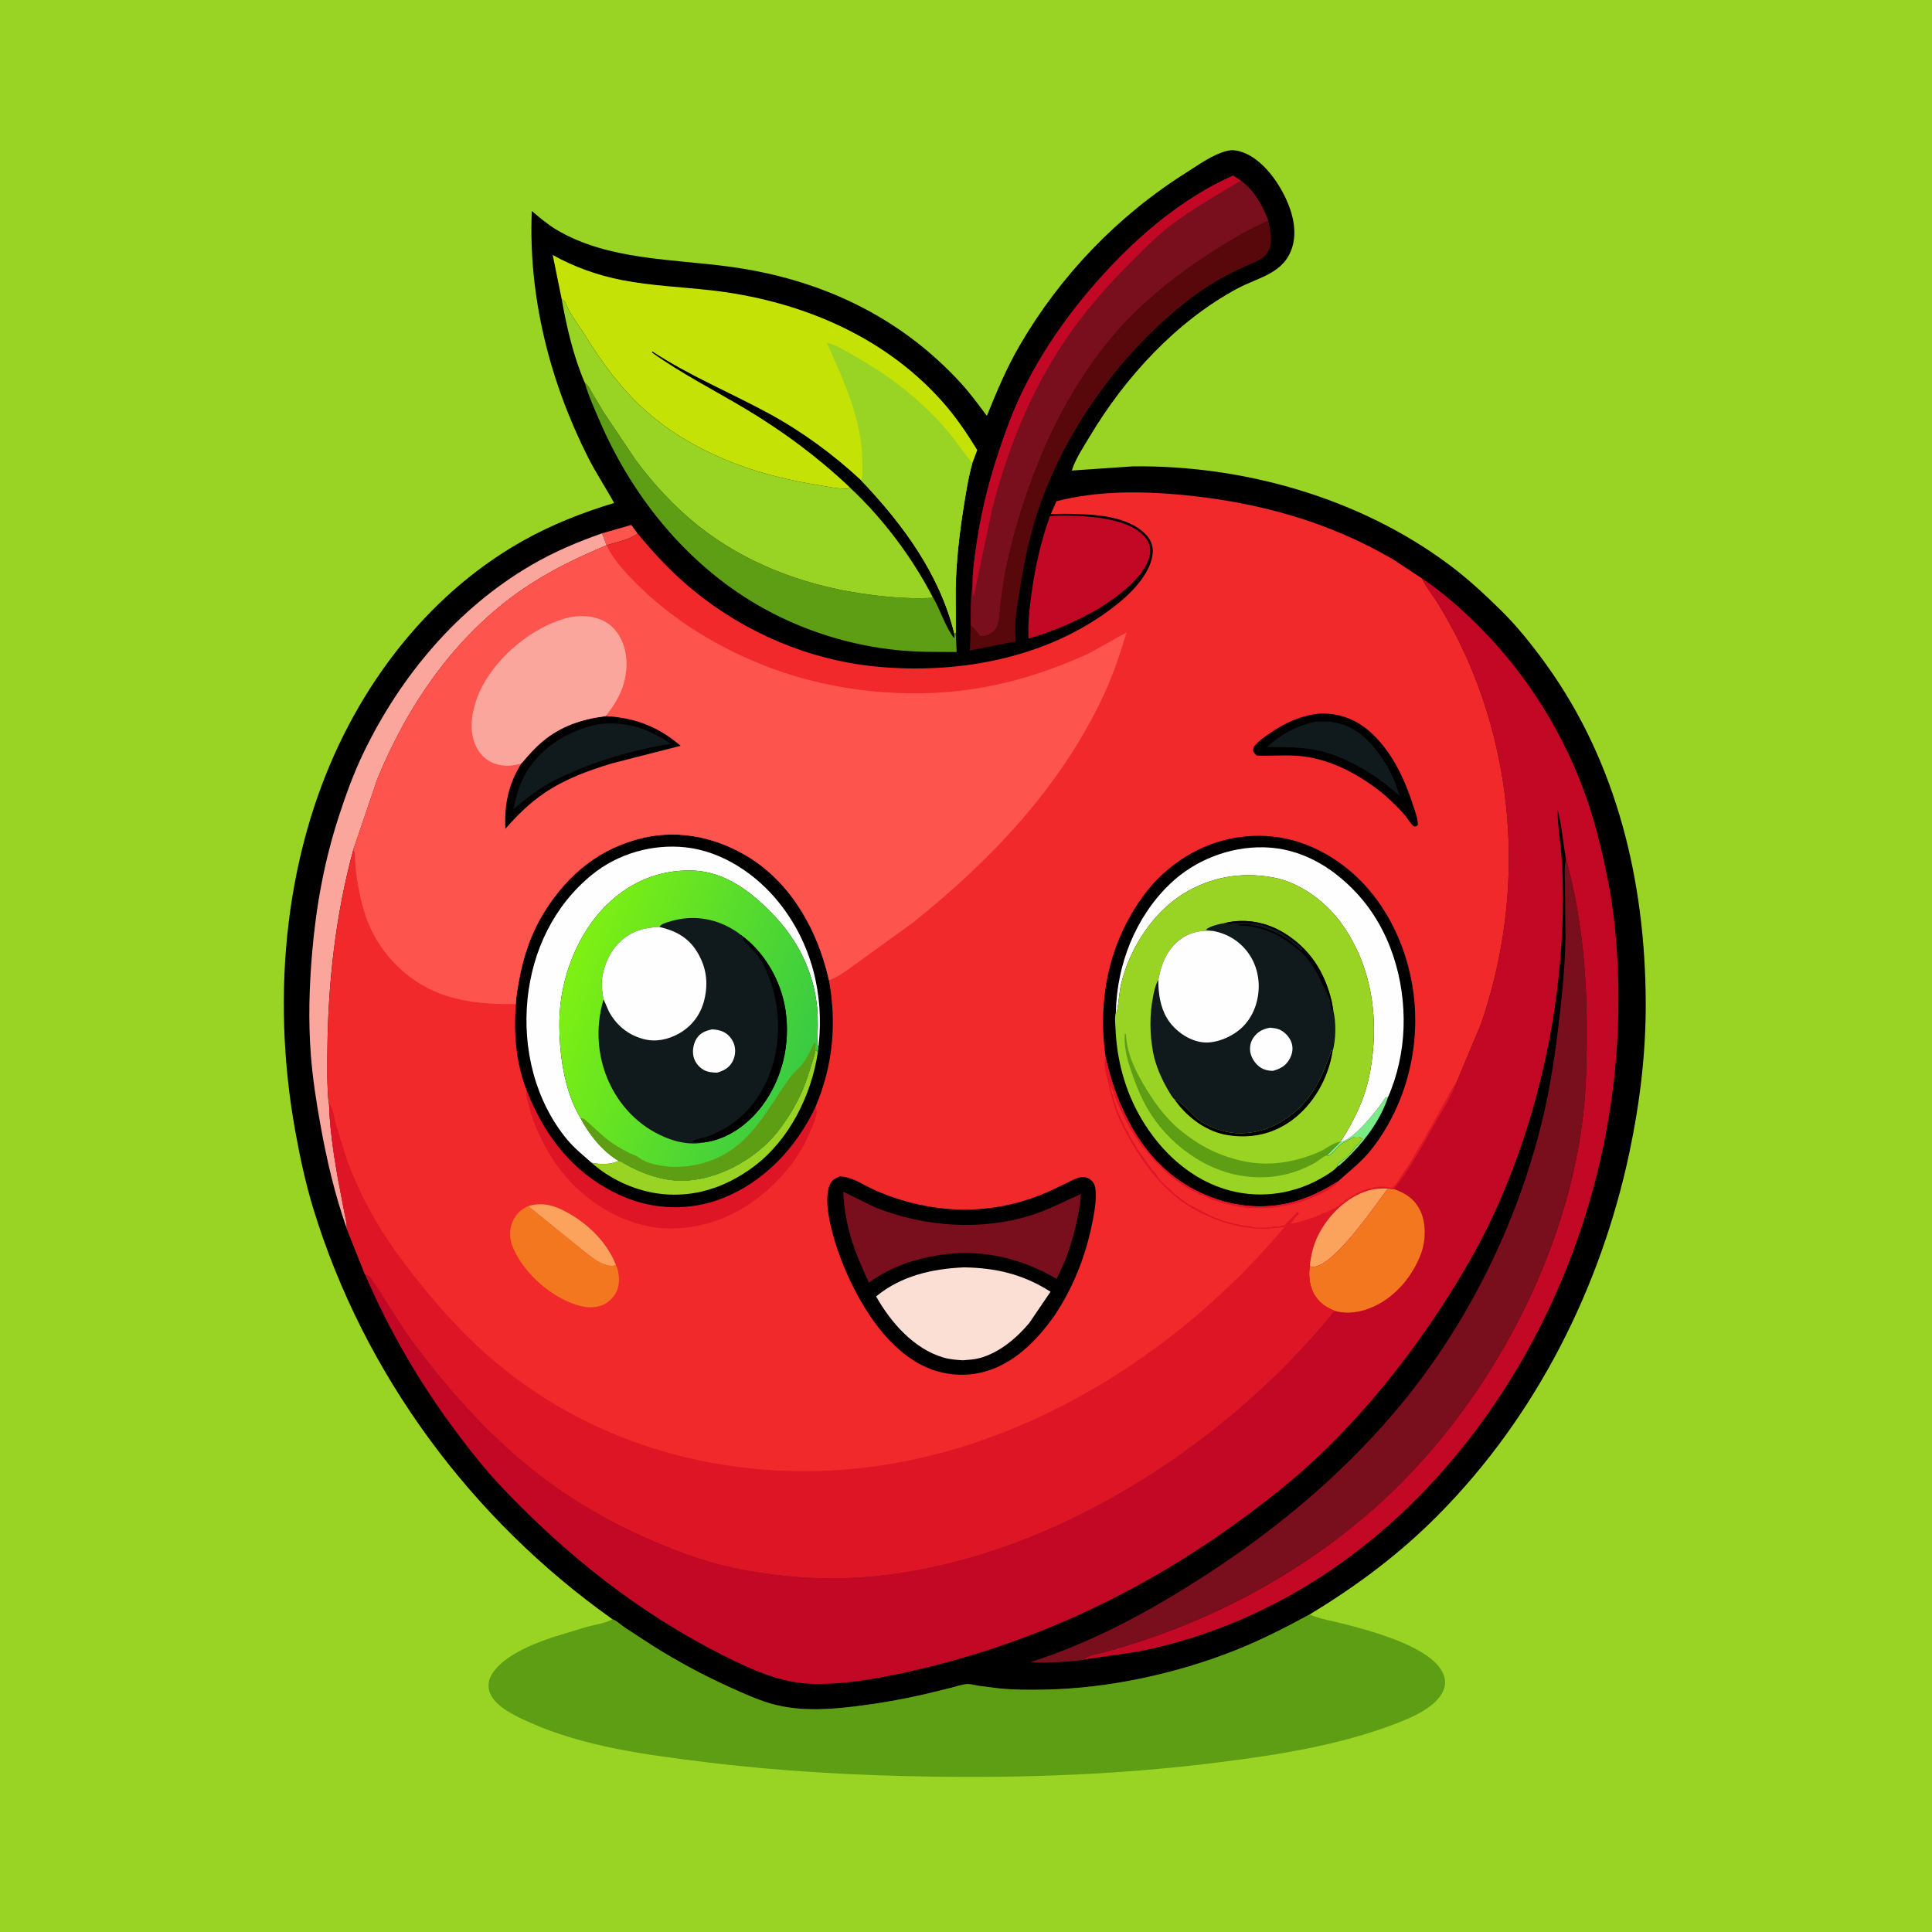 <svg version="1.1" xmlns="http://www.w3.org/2000/svg" style="display: block;" viewBox="0 0 2048 2048" width="1024" height="1024">
<defs>
	<linearGradient id="Gradient1" gradientUnits="userSpaceOnUse" x1="600.773" y1="1035.53" x2="854.373" y2="1126.76">
		<stop class="stop0" offset="0" stop-opacity="1" stop-color="rgb(126,240,18)"/>
		<stop class="stop1" offset="1" stop-opacity="1" stop-color="rgb(57,203,66)"/>
	</linearGradient>
</defs>
<path transform="translate(0,0)" fill="rgb(153,211,36)" d="M -0 -0 L 2048 0 L 2048 2048 L -0 2048 L -0 -0 z"/>
<path transform="translate(0,0)" fill="rgb(93,158,21)" d="M 649.171 1716.4 C 653.205 1717.73 659.066 1723.04 662.712 1725.53 L 692.213 1744.74 C 718.554 1761.28 746.076 1776.13 774.442 1788.88 C 787.983 1794.97 801.668 1801.25 815.911 1805.51 C 845.699 1814.42 877.271 1812.45 907.722 1808.69 C 931.879 1805.7 955.513 1801.61 979.248 1796.17 L 1009.99 1788.68 C 1014.59 1787.51 1019.67 1785.64 1024.38 1785.22 C 1028.32 1784.87 1033.46 1786.36 1037.37 1786.99 L 1059.34 1789.79 C 1075.12 1791.42 1091.24 1791.35 1107.1 1791.07 C 1174.6 1789.89 1246.92 1774.24 1309.58 1749.33 C 1336.65 1738.57 1362.64 1725.32 1388.21 1711.4 L 1389.88 1712.12 C 1400.05 1716.29 1412.43 1718.25 1423.13 1721.03 C 1452.03 1728.55 1516.53 1745.03 1529.67 1773.74 C 1532.3 1779.48 1532.64 1785.64 1530.26 1791.53 C 1523.12 1809.23 1497.2 1820.42 1480.28 1826.9 C 1419.19 1850.28 1355.25 1860.16 1290.69 1868.31 C 1191.13 1880.87 1090.37 1884.73 990.063 1883.31 C 908.454 1882.16 827.393 1877.79 746.371 1867.76 C 684.653 1860.12 618.97 1851.52 561.623 1825.91 C 547.682 1819.68 525.293 1809.63 519.385 1794.62 C 517.267 1789.23 517.339 1783.08 519.818 1777.82 C 530.013 1756.16 565.095 1742.51 586.61 1735.33 L 623 1724.28 C 631.231 1722.05 641.949 1720.81 649.171 1716.4 z"/>
<path transform="translate(0,0)" fill="rgb(0,0,0)" d="M 649.171 1716.4 C 499.627 1610.38 385.73 1456.65 332.109 1281.15 C 323.876 1254.2 318.036 1226.84 313.018 1199.14 C 286.911 1055.04 301.236 896.718 370.909 766.25 C 413.347 686.782 475.473 617.52 554.506 573.163 C 585.066 556.012 617.492 543.311 650.981 533.175 C 642.019 516.684 631.606 501.24 623.123 484.375 C 582.66 403.92 559.893 314.068 563.738 223.651 C 572.141 230.761 580.535 237.966 590.031 243.602 C 644.55 275.963 713.267 274.432 774.388 282.827 C 869.694 295.916 954.235 335.345 1019.38 407.037 C 1029.01 417.637 1037.48 429.397 1046.14 440.794 C 1056.64 414.949 1066.89 390.265 1080.97 366.094 C 1124.28 291.727 1184.77 228.797 1257.64 182.864 C 1270.2 174.948 1285.65 163.677 1300.23 160.086 L 1301.5 159.796 C 1305.8 158.781 1309.21 159.133 1313.5 160.228 C 1332.78 165.153 1348.96 184.545 1358.36 201.31 C 1368.26 218.948 1375.97 241.402 1369.96 261.594 C 1361.44 290.209 1334.38 293.584 1311.29 306.048 C 1246.58 340.972 1192.57 399.996 1155.15 462.707 C 1148.63 473.625 1139.83 486.68 1136.19 498.799 L 1200.93 494.354 C 1318.63 492.999 1441.27 527.866 1536.12 598.609 C 1555.63 613.163 1573.71 629.889 1591.03 646.957 C 1608.74 664.405 1624.43 684.155 1638.95 704.285 C 1714.33 808.762 1743.93 934.643 1744.55 1062 C 1744.82 1115.76 1738.38 1169.12 1727.25 1221.64 C 1696.91 1364.75 1628.75 1500.42 1525.53 1604.98 C 1484.16 1646.9 1438.51 1681.02 1388.21 1711.4 C 1362.64 1725.32 1336.65 1738.57 1309.58 1749.33 C 1246.92 1774.24 1174.6 1789.89 1107.1 1791.07 C 1091.24 1791.35 1075.12 1791.42 1059.34 1789.79 L 1037.37 1786.99 C 1033.46 1786.36 1028.32 1784.87 1024.38 1785.22 C 1019.67 1785.64 1014.59 1787.51 1009.99 1788.68 L 979.248 1796.17 C 955.513 1801.61 931.879 1805.7 907.722 1808.69 C 877.271 1812.45 845.699 1814.42 815.911 1805.51 C 801.668 1801.25 787.983 1794.97 774.442 1788.88 C 746.076 1776.13 718.554 1761.28 692.213 1744.74 L 662.712 1725.53 C 659.066 1723.04 653.205 1717.73 649.171 1716.4 z"/>
<path transform="translate(0,0)" fill="rgb(254,84,78)" d="M 638.173 565.353 L 669.149 556.46 L 675.926 565.607 C 665.804 572.825 654.577 574.276 643.011 578.027 L 638.173 565.353 z"/>
<path transform="translate(0,0)" fill="rgb(194,8,37)" d="M 1112.99 547.019 C 1136.42 545.905 1163.85 546.767 1186.44 553.438 L 1188 553.909 C 1198.08 556.893 1209.46 562.871 1215.53 571.718 C 1219.23 577.119 1220.12 583.117 1218.6 589.5 C 1213.1 612.499 1183.23 633.397 1164.55 645.193 C 1141.27 658.539 1116.13 669.642 1090.23 676.836 C 1089.54 660.163 1091.38 643.76 1093.69 627.281 C 1097.56 599.798 1103.64 573.166 1112.99 547.019 z"/>
<path transform="translate(0,0)" fill="rgb(88,8,10)" d="M 1029 663.439 C 1033.12 665.848 1035.58 670.74 1039 674.125 C 1041.73 674.4 1043.96 674.487 1046.55 673.425 C 1052 671.192 1056.04 667.701 1057.74 661.922 C 1059.7 655.264 1059.83 647.755 1060.52 640.861 L 1064.63 611.713 C 1072.44 570.226 1084.99 529.598 1100.67 490.443 C 1121.99 437.177 1153.61 382.877 1193.3 341.095 C 1219.37 313.644 1248.93 290.544 1280.57 269.927 C 1301.24 256.464 1321.8 243.817 1344.54 234.081 L 1346.47 244.559 C 1347.55 250.41 1347.89 258.824 1345.36 264.287 L 1344.85 265.395 C 1343.27 268.731 1341.39 271.176 1338.32 273.241 C 1330.15 278.74 1319.73 282.13 1310.86 286.498 C 1291.09 296.238 1273.22 307.214 1255.97 321 C 1187.31 375.888 1130.74 453.791 1101.89 536.939 C 1093.09 562.28 1087.06 588.55 1082.74 614.994 C 1079.41 635.335 1074.3 659.188 1076.92 679.811 L 1028.18 689.569 L 1029 663.439 z"/>
<path transform="translate(0,0)" fill="rgb(250,166,156)" d="M 367.513 1302.12 L 366.992 1300.64 C 354.842 1265.9 346.268 1229.18 339.775 1193 C 335.312 1168.13 331.397 1143.19 329.486 1117.97 C 326.777 1082.23 327.761 1046.45 330.797 1010.78 C 335.069 960.562 343.642 913.073 359.28 865.082 C 366.787 842.045 375.048 819.258 385.618 797.43 C 424.961 716.188 484.933 644.679 563.377 598.933 C 587.088 585.105 612.319 574.407 638.173 565.353 L 643.011 578.027 C 611.988 591.044 582.402 605.246 554.549 624.3 C 482.941 673.289 432.479 746.594 399.972 826 L 374.512 900.78 C 355.909 968.971 347.722 1041.62 347.061 1112.23 C 346.884 1131.18 346.531 1150.28 348.357 1169.17 L 348.782 1169.64 C 349.506 1195.39 353.42 1221.87 357.818 1247.25 L 365.299 1286.5 C 366.181 1291.46 367.96 1297.12 367.513 1302.12 z"/>
<path transform="translate(0,0)" fill="rgb(93,158,21)" d="M 619.903 405.712 L 621.393 406.981 C 624.425 409.686 626.072 413.796 628.119 417.262 L 640.5 437.91 L 673.566 487.199 C 692.698 513.093 715.206 537.552 740.5 557.583 C 789.595 596.464 849.284 619.345 910.776 628.754 C 935.082 632.473 960.591 634.98 985.206 633.876 C 987.477 633.774 986.536 633.924 988.805 633.013 C 996.99 646.494 1001.79 664.399 1011.5 676.563 C 1011.72 674.713 1011.85 673.207 1011.55 671.362 L 1013.14 670.725 L 1014.07 691.123 C 993.075 691.094 972.121 691.277 951.196 689.171 C 902.03 684.225 853.345 669.184 810.074 645.294 C 731.437 601.878 671.885 529.619 636.436 447.971 C 630.466 434.22 624.052 420.122 619.903 405.712 z"/>
<path transform="translate(0,0)" fill="rgb(121,15,29)" d="M 1030.96 619.756 C 1030.88 605.537 1033.14 590.712 1035.19 576.625 C 1041.8 531.216 1054.37 487.585 1070.87 444.818 C 1092.74 388.151 1128.86 335.642 1169.51 290.979 C 1207.85 248.857 1254.64 209.29 1307.12 186.147 L 1315.25 191.357 C 1329.65 201.749 1338.45 217.771 1344.54 234.081 C 1321.8 243.817 1301.24 256.464 1280.57 269.927 C 1248.93 290.544 1219.37 313.644 1193.3 341.095 C 1153.61 382.877 1121.99 437.177 1100.67 490.443 C 1084.99 529.598 1072.44 570.226 1064.63 611.713 L 1060.52 640.861 C 1059.83 647.755 1059.7 655.264 1057.74 661.922 C 1056.04 667.701 1052 671.192 1046.55 673.425 C 1043.96 674.487 1041.73 674.4 1039 674.125 C 1035.58 670.74 1033.12 665.848 1029 663.439 C 1028.99 649.136 1028.54 633.865 1030.96 619.756 z"/>
<path transform="translate(0,0)" fill="rgb(194,8,37)" d="M 1030.96 619.756 C 1030.88 605.537 1033.14 590.712 1035.19 576.625 C 1041.8 531.216 1054.37 487.585 1070.87 444.818 C 1092.74 388.151 1128.86 335.642 1169.51 290.979 C 1207.85 248.857 1254.64 209.29 1307.12 186.147 L 1315.25 191.357 L 1313.66 192.348 C 1288.76 207.642 1262.71 221.946 1239.57 240 C 1223.7 252.379 1209.62 266.884 1195.49 281.161 C 1170.89 306.012 1147.88 332.708 1128.38 361.795 C 1091.58 416.708 1066.76 478.985 1050.98 543 L 1032.5 631.248 L 1031.38 630.918 L 1030.96 619.756 z"/>
<path transform="translate(0,0)" fill="rgb(153,211,36)" d="M 595.374 316.826 L 596.839 317.85 C 598.832 319.342 599.334 320.938 600.296 323.129 C 605.171 334.234 614.227 345.816 620.716 356.251 C 638.275 384.489 657.756 411.151 682.5 433.617 C 711.332 459.796 745.804 478.831 782.107 492.462 C 810.197 503.009 839.636 509.748 869.195 514.545 C 878.861 516.114 888.664 518.26 898.484 518.163 L 900.951 516.749 C 935.786 549.241 966.952 590.657 988.805 633.013 C 986.536 633.924 987.477 633.774 985.206 633.876 C 960.591 634.98 935.082 632.473 910.776 628.754 C 849.284 619.345 789.595 596.464 740.5 557.583 C 715.206 537.552 692.698 513.093 673.566 487.199 L 640.5 437.91 L 628.119 417.262 C 626.072 413.796 624.425 409.686 621.393 406.981 L 619.903 405.712 C 608 378.457 600.5 346.029 595.374 316.826 z"/>
<path transform="translate(0,0)" fill="rgb(121,15,29)" d="M 1660.03 910.522 C 1675.48 966.371 1681.75 1026.72 1682 1084.55 C 1682.14 1116.81 1681.86 1149.17 1678.26 1181.27 C 1668.68 1266.46 1637.75 1351.68 1595.5 1425.96 C 1560.28 1487.89 1513.95 1547.52 1460.87 1595.24 C 1377.81 1669.92 1277.48 1722.36 1169.91 1751.56 C 1163.3 1753.36 1153.47 1754.34 1148.65 1759.19 L 1148.41 1759.62 C 1129.83 1762 1111.16 1762.85 1092.44 1761.9 C 1163.65 1739.25 1231.17 1701.27 1293.01 1659.82 C 1364.65 1611.81 1430.99 1554.63 1485.89 1487.85 C 1556.54 1401.92 1608.16 1297.01 1634.57 1188.97 C 1642.01 1158.55 1647.02 1127.35 1650.92 1096.3 C 1655.2 1062.25 1658.92 1027.89 1659.48 993.56 L 1658.9 938.936 C 1658.83 930.095 1657.93 920.281 1659.77 911.626 L 1660.03 910.522 z"/>
<path transform="translate(0,0)" fill="rgb(197,226,7)" d="M 595.374 316.826 L 585.888 270.279 C 608.868 283.165 633.646 291.89 659.5 296.941 C 690.309 302.959 722.243 304.17 753.416 307.696 C 845.468 318.107 935.248 354.611 998.1 424.777 C 1012.71 441.087 1024.5 458.499 1035.93 477.086 L 1030.78 490.744 C 1026.28 506.607 1023.75 523.14 1021.18 539.411 C 1016.78 567.198 1013.65 595.711 1013.01 623.851 L 1013.14 670.725 L 1011.55 671.362 C 1011.85 673.207 1011.72 674.713 1011.5 676.563 C 1001.79 664.399 996.99 646.494 988.805 633.013 C 966.952 590.657 935.786 549.241 900.951 516.749 L 898.484 518.163 C 888.664 518.26 878.861 516.114 869.195 514.545 C 839.636 509.748 810.197 503.009 782.107 492.462 C 745.804 478.831 711.332 459.796 682.5 433.617 C 657.756 411.151 638.275 384.489 620.716 356.251 C 614.227 345.816 605.171 334.234 600.296 323.129 C 599.334 320.938 598.832 319.342 596.839 317.85 L 595.374 316.826 z"/>
<path transform="translate(0,0)" fill="rgb(0,0,0)" d="M 900.951 516.749 C 867.332 484.86 830.613 457.59 790.887 433.788 C 757.271 413.647 723.215 396.549 691.182 373.708 L 691.5 372.557 C 730.7 398.235 773.982 416.056 815.051 438.329 C 850.117 457.346 883.547 481.914 912.711 509.077 C 956.804 555.224 995.981 608.335 1011.55 671.362 C 1011.85 673.207 1011.72 674.713 1011.5 676.563 C 1001.79 664.399 996.99 646.494 988.805 633.013 C 966.952 590.657 935.786 549.241 900.951 516.749 z"/>
<path transform="translate(0,0)" fill="rgb(153,211,36)" d="M 912.711 509.077 L 913.1 508.178 C 914.947 502.916 914.082 495.187 914.047 489.564 C 913.763 443.85 894.401 404.022 876.421 363.163 C 887.142 365.778 900.643 374.402 910.338 379.948 C 945.636 400.136 978.183 425.831 1004.51 456.955 C 1013.52 467.606 1021.02 479.6 1030.16 490.04 L 1030.78 490.744 C 1026.28 506.607 1023.75 523.14 1021.18 539.411 C 1016.78 567.198 1013.65 595.711 1013.01 623.851 L 1013.14 670.725 L 1011.55 671.362 C 995.981 608.335 956.804 555.224 912.711 509.077 z"/>
<path transform="translate(0,0)" fill="rgb(194,8,37)" d="M 1507.33 613.167 C 1525.81 625.425 1542.05 639.351 1558.14 654.554 C 1611.56 705.06 1652.9 768.181 1678.59 837.133 C 1689.88 867.405 1697.46 898.825 1703.91 930.432 C 1711.53 967.807 1714.64 1005.95 1715.46 1044.03 C 1718.78 1198.37 1673.84 1353.76 1588.37 1482.34 C 1498.63 1617.36 1367.22 1718.75 1206.37 1750.81 L 1148.65 1759.19 C 1153.47 1754.34 1163.3 1753.36 1169.91 1751.56 C 1277.48 1722.36 1377.81 1669.92 1460.87 1595.24 C 1513.95 1547.52 1560.28 1487.89 1595.5 1425.96 C 1637.75 1351.68 1668.68 1266.46 1678.26 1181.27 C 1681.86 1149.17 1682.14 1116.81 1682 1084.55 C 1681.75 1026.72 1675.48 966.371 1660.03 910.522 C 1656.84 893.826 1655.78 876.437 1651.59 860 L 1651.23 858.301 C 1650.84 874.713 1654.27 892.273 1655.36 908.766 C 1657.3 938.098 1657.16 969.33 1655.33 998.682 C 1649.25 1096.08 1625.8 1193.66 1585.5 1282.63 C 1568.88 1319.31 1548.84 1353.71 1526.75 1387.34 C 1489.89 1443.46 1447.01 1496.69 1398.35 1543.03 C 1371.51 1568.6 1342.48 1591.31 1312.54 1613.09 C 1211.96 1686.25 1100.16 1739.39 978.934 1768.41 C 941.545 1777.35 900.512 1785.81 861.911 1785 C 827.178 1784.27 795.597 1769.38 765.197 1754.05 C 677.081 1709.63 600.134 1648.32 532.359 1576.94 C 514.348 1557.98 498.02 1537.23 482.407 1516.26 C 444.315 1465.11 411.891 1409.23 386.791 1350.58 C 388.565 1351.52 390.085 1352.37 391.992 1353.01 C 408.789 1377.15 423.004 1403.01 440.734 1426.54 C 479.86 1478.47 524.268 1527.62 576.369 1566.87 C 612.818 1594.33 653.384 1616.98 695.393 1634.73 C 726.132 1647.73 756.232 1658.26 789.157 1664.18 C 824.855 1670.61 860.508 1673.97 896.799 1672.69 C 1021.57 1668.3 1145.63 1615.46 1246.98 1544.64 C 1309.42 1501.01 1366.69 1448.69 1414.7 1389.49 C 1406.66 1386.21 1400.14 1382.29 1395.05 1375.08 C 1388.07 1365.17 1386.75 1352.95 1388.49 1341.23 L 1389.26 1342.41 C 1390.4 1342.78 1390.62 1342.93 1392 1342.87 C 1414.41 1341.88 1457.77 1277.55 1471.13 1259.86 L 1477.56 1260.42 C 1494.61 1239.68 1507.97 1213.95 1521.24 1190.63 C 1528.99 1177.02 1538.45 1162.53 1543.72 1147.81 L 1543.78 1147.81 L 1569.65 1086.05 C 1613.58 959.128 1609.14 819.788 1554.5 696.854 C 1545.94 677.606 1535.6 658.377 1524.67 640.374 C 1519.37 631.635 1512.14 623.291 1507.8 614.182 L 1507.33 613.167 z"/>
<path transform="translate(0,0)" fill="rgb(243,119,30)" d="M 1471.13 1259.86 L 1477.56 1260.42 C 1490.12 1264.9 1499.63 1271.07 1505.57 1283.5 C 1511.94 1296.84 1511.36 1315.41 1506.28 1329.04 C 1497.48 1352.69 1479.19 1374.62 1456.03 1385.08 C 1443.15 1390.9 1428.55 1393.48 1414.7 1389.49 C 1406.66 1386.21 1400.14 1382.29 1395.05 1375.08 C 1388.07 1365.17 1386.75 1352.95 1388.49 1341.23 L 1389.26 1342.41 C 1390.4 1342.78 1390.62 1342.93 1392 1342.87 C 1414.41 1341.88 1457.77 1277.55 1471.13 1259.86 z"/>
<path transform="translate(0,0)" fill="rgb(241,41,43)" d="M 675.926 565.607 C 694.112 587.707 713.579 608.312 735.816 626.438 C 790.311 670.858 857.803 699.593 927.874 706.508 C 1018.23 715.426 1116.56 696.728 1187.83 637.5 C 1202.27 625.506 1220.85 605.382 1221.97 585.312 C 1222.35 578.487 1219.71 572.107 1215.1 567.134 C 1195.04 545.534 1156.04 544.962 1128.72 544.64 L 1113.94 544.916 L 1119.86 531.367 C 1162.98 520.134 1210 520.44 1254 524.688 C 1333.16 532.33 1408.15 552.7 1477.15 593.223 L 1507.33 613.167 L 1507.8 614.182 C 1512.14 623.291 1519.37 631.635 1524.67 640.374 C 1535.6 658.377 1545.94 677.606 1554.5 696.854 C 1609.14 819.788 1613.58 959.128 1569.65 1086.05 L 1543.78 1147.81 L 1543.72 1147.81 C 1538.45 1162.53 1528.99 1177.02 1521.24 1190.63 C 1507.97 1213.95 1494.61 1239.68 1477.56 1260.42 L 1471.13 1259.86 C 1457.77 1277.55 1414.41 1341.88 1392 1342.87 C 1390.62 1342.93 1390.4 1342.78 1389.26 1342.41 L 1388.49 1341.23 C 1386.75 1352.95 1388.07 1365.17 1395.05 1375.08 C 1400.14 1382.29 1406.66 1386.21 1414.7 1389.49 C 1366.69 1448.69 1309.42 1501.01 1246.98 1544.64 C 1145.63 1615.46 1021.57 1668.3 896.799 1672.69 C 860.508 1673.97 824.855 1670.61 789.157 1664.18 C 756.232 1658.26 726.132 1647.73 695.393 1634.73 C 653.384 1616.98 612.818 1594.33 576.369 1566.87 C 524.268 1527.62 479.86 1478.47 440.734 1426.54 C 423.004 1403.01 408.789 1377.15 391.992 1353.01 C 390.085 1352.37 388.565 1351.52 386.791 1350.58 L 367.513 1302.12 C 367.96 1297.12 366.181 1291.46 365.299 1286.5 L 357.818 1247.25 C 353.42 1221.87 349.506 1195.39 348.782 1169.64 L 348.357 1169.17 C 346.531 1150.28 346.884 1131.18 347.061 1112.23 C 347.722 1041.62 355.909 968.971 374.512 900.78 L 399.972 826 C 432.479 746.594 482.941 673.289 554.549 624.3 C 582.402 605.246 611.988 591.044 643.011 578.027 C 654.577 574.276 665.804 572.825 675.926 565.607 z"/>
<path transform="translate(0,0)" fill="rgb(251,163,93)" d="M 559.943 1278.52 C 575.307 1274.02 587.367 1277.66 601.206 1285.22 C 623.441 1297.37 643.502 1316.98 652.875 1340.85 C 651.043 1341.73 651.681 1341.61 649.638 1341.84 C 646.011 1342.24 641.456 1340.76 638.171 1339.34 C 631.285 1336.36 625.173 1331.26 619.311 1326.67 L 590.651 1303.5 L 559.943 1278.52 z"/>
<path transform="translate(0,0)" fill="rgb(222,21,36)" d="M 558.358 1156.06 C 577.942 1206.13 609.817 1246.23 660.014 1268.15 C 693.393 1282.73 731.696 1283.67 765.606 1270.36 C 810.314 1252.8 844.239 1216.34 864.428 1173.44 C 865.682 1176.32 866.156 1177.81 865.495 1180.91 C 863.874 1188.53 860.572 1195.79 857.407 1202.87 C 843.4 1234.18 819.771 1260.02 790.975 1278.5 C 759.759 1298.53 720.207 1307.35 683.848 1299.2 C 643.598 1290.18 607.357 1262.45 585.399 1227.92 C 574.34 1210.53 565.027 1190.84 560.154 1170.73 C 558.879 1165.47 557.137 1161.6 558.358 1156.06 z"/>
<path transform="translate(0,0)" fill="rgb(243,119,30)" d="M 559.943 1278.52 L 590.651 1303.5 L 619.311 1326.67 C 625.173 1331.26 631.285 1336.36 638.171 1339.34 C 641.456 1340.76 646.011 1342.24 649.638 1341.84 C 651.681 1341.61 651.043 1341.73 652.875 1340.85 C 653.828 1342.83 654.5 1344.78 655.017 1346.92 C 656.905 1354.73 656.639 1364.84 652.207 1371.74 C 647.994 1378.31 641.072 1383.63 633.339 1385.07 L 632 1385.29 C 623.25 1386.82 614.459 1384.69 606.289 1381.52 C 579.836 1371.25 554.148 1347.81 543.35 1321.41 C 539.907 1312.99 539.752 1303.29 543.403 1294.91 C 546.636 1287.48 552.444 1281.62 559.943 1278.52 z"/>
<path transform="translate(0,0)" fill="rgb(0,0,0)" d="M 1399.34 756.391 L 1400.61 756.345 C 1423.21 756.167 1441.24 764.384 1457.09 780.261 C 1477.3 800.507 1489.86 828.052 1498.38 855.009 C 1500.4 861.369 1503 867.764 1503.02 874.5 L 1501 876.082 C 1500.17 875.95 1499.24 876.099 1498.5 875.685 C 1496.09 874.325 1491.38 866.632 1489.11 863.986 C 1482.67 856.478 1475.61 849.776 1468.25 843.193 C 1441.91 821.151 1408.95 803.201 1374.06 801.093 C 1360.18 800.253 1346.37 801.442 1332.5 800.974 C 1329.75 799.077 1329.6 798.606 1328.28 795.5 C 1328.66 793.846 1328.76 791.983 1329.87 790.678 C 1334.85 784.808 1341.62 780.166 1348.01 775.959 C 1364.24 765.283 1379.87 758.169 1399.34 756.391 z"/>
<path transform="translate(0,0)" fill="rgb(16,26,29)" d="M 1393.42 765.215 C 1406.12 763.923 1417.94 765.187 1429.66 770.456 C 1450.51 779.837 1467.97 804.796 1477.04 825.27 C 1479.69 831.258 1481.5 837.72 1483.85 843.861 C 1475.33 836.206 1466.94 829.566 1457.46 823.106 C 1438.89 810.907 1417.93 799.769 1396 795.329 C 1378.44 791.774 1360.72 791.839 1342.9 791.885 C 1357.5 778.452 1374.16 769.696 1393.42 765.215 z"/>
<path transform="translate(0,0)" fill="rgb(0,0,0)" d="M 890.115 1247.08 C 901.495 1247.16 911.888 1254 921.826 1258.94 C 929.473 1262.74 937.363 1265.95 945.42 1268.77 C 997.235 1286.91 1050.95 1287.15 1102.22 1267.08 C 1111.77 1263.34 1120.92 1258.71 1130.17 1254.29 C 1134.71 1252.12 1139.61 1249.35 1144.5 1248.15 C 1148.32 1247.21 1152.21 1247.91 1155.45 1250.13 C 1158.35 1252.11 1160.34 1255.3 1160.95 1258.76 C 1162.77 1269.07 1160.48 1282.6 1158.55 1292.82 C 1151.77 1328.68 1138.83 1362.77 1118.65 1393.29 L 1114.1 1399.63 C 1094 1426.77 1067.94 1450.82 1033.5 1456.24 C 1019.1 1458.51 1003.49 1457.18 989.73 1452.43 C 947.962 1438 919.501 1395.7 901.227 1357.68 C 890.37 1335.09 869.802 1280.92 879.447 1256.24 C 881.527 1250.92 885.06 1249.17 890.115 1247.08 z"/>
<path transform="translate(0,0)" fill="rgb(121,15,29)" d="M 893.887 1263.3 L 927.738 1279.9 C 979.491 1300.61 1040.54 1305.06 1094 1287.92 C 1112.15 1282.1 1128.35 1273.3 1145.76 1265.81 C 1143.98 1289.81 1137.48 1313.17 1129.34 1335.72 L 1120.11 1355.66 C 1084.42 1334.58 1043.25 1324.35 1001.81 1329.58 C 972.963 1333.22 944.788 1342.19 921.178 1359.63 C 905.899 1327.67 895.37 1299.13 893.887 1263.3 z"/>
<path transform="translate(0,0)" fill="rgb(251,223,213)" d="M 1021.9 1343.46 C 1055.88 1343.98 1084.77 1350.87 1113.62 1369.29 L 1091.06 1402.44 C 1077.5 1418.67 1058.93 1434.24 1038.07 1439.72 C 1032.46 1441.2 1026.41 1441.47 1020.65 1441.97 C 1013.86 1441.48 1007.18 1441.09 1000.59 1439.19 C 968.874 1430.06 944.479 1402.16 928.724 1374.27 C 955.375 1352.32 988.16 1344.95 1021.9 1343.46 z"/>
<path transform="translate(0,0)" fill="rgb(0,0,0)" d="M 1172.17 1121.56 C 1163.19 1059.93 1175.18 999.314 1212.7 948.645 C 1236.66 916.284 1273.25 893.078 1313.38 887.436 C 1353.96 881.73 1391.48 892.91 1423.96 917.493 C 1466.22 949.474 1491.35 1000.26 1498.27 1052.13 C 1505.96 1109.79 1490.7 1170 1455.41 1216.34 C 1444.37 1230.83 1431.55 1240.54 1418.18 1252.45 C 1401.69 1262.64 1385.95 1270.6 1366.98 1275.12 C 1328.74 1284.24 1289.19 1275.96 1256.11 1255.3 C 1209.27 1226.06 1183.98 1173.57 1172.17 1121.56 z"/>
<path transform="translate(0,0)" fill="rgb(123,235,135)" d="M 1421.23 1209.97 C 1422.15 1210.07 1422.4 1210.16 1423.42 1209.89 C 1435.97 1206.51 1461.24 1175.61 1468.04 1164.29 L 1468.5 1163.51 L 1471.45 1162.82 C 1463.96 1185.33 1449.37 1206.13 1432.83 1222.9 C 1428.02 1227.77 1423.17 1233.03 1417.46 1236.84 L 1417.56 1234.51 L 1420.75 1231.75 C 1426.14 1228.81 1431.1 1222.46 1435.5 1218 C 1436.48 1214.6 1439.45 1214 1441.25 1211.25 C 1442.65 1209.1 1442.82 1208.59 1444.75 1206.75 C 1443.09 1206.56 1443.6 1206.8 1442.3 1206.06 L 1441.47 1205.55 C 1439.64 1205.95 1438.25 1206.09 1436.41 1205.8 L 1434.7 1205.51 C 1430.7 1208.27 1420.92 1212.31 1418.43 1215.61 C 1415.5 1219.51 1412.42 1222.67 1408.24 1225.28 L 1406.61 1224.76 L 1420.61 1210.45 L 1421.23 1209.97 z"/>
<path transform="translate(0,0)" fill="rgb(254,254,254)" d="M 1182.86 1072.77 C 1183.91 1022.6 1203.57 972.203 1240.1 937.112 C 1266.41 911.829 1303.11 897.429 1339.65 898.189 C 1378.39 898.995 1411.55 918.383 1437.57 946.169 C 1473.34 984.352 1489.58 1037.99 1487.82 1089.64 C 1486.97 1114.36 1481.47 1140.15 1471.45 1162.82 L 1468.5 1163.51 L 1468.04 1164.29 C 1461.24 1175.61 1435.97 1206.51 1423.42 1209.89 C 1422.4 1210.16 1422.15 1210.07 1421.23 1209.97 C 1435.79 1187.54 1447.38 1163.19 1452.26 1136.7 C 1462.16 1082.88 1455.27 1027 1423.74 981.348 C 1406.8 956.828 1378.75 935.364 1348.97 930.023 C 1315.48 924.015 1283.27 929.564 1254.3 947.515 C 1221.99 967.533 1197.73 1005.25 1188.73 1041.78 C 1186.15 1052.25 1186.09 1063.02 1183.65 1073.43 L 1182.86 1072.77 z"/>
<path transform="translate(0,0)" fill="rgb(153,211,36)" d="M 1182.86 1072.77 L 1183.65 1073.43 C 1186.09 1063.02 1186.15 1052.25 1188.73 1041.78 C 1197.73 1005.25 1221.99 967.533 1254.3 947.515 C 1283.27 929.564 1315.48 924.015 1348.97 930.023 C 1378.75 935.364 1406.8 956.828 1423.74 981.348 C 1455.27 1027 1462.16 1082.88 1452.26 1136.7 C 1447.38 1163.19 1435.79 1187.54 1421.23 1209.97 L 1420.61 1210.45 L 1406.61 1224.76 L 1408.24 1225.28 C 1412.42 1222.67 1415.5 1219.51 1418.43 1215.61 C 1420.92 1212.31 1430.7 1208.27 1434.7 1205.51 L 1436.41 1205.8 C 1438.25 1206.09 1439.64 1205.95 1441.47 1205.55 L 1442.3 1206.06 C 1443.6 1206.8 1443.09 1206.56 1444.75 1206.75 C 1442.82 1208.59 1442.65 1209.1 1441.25 1211.25 C 1439.45 1214 1436.48 1214.6 1435.5 1218 C 1431.1 1222.46 1426.14 1228.81 1420.75 1231.75 L 1417.56 1234.51 L 1417.46 1236.84 C 1414.11 1240.96 1407.89 1244.56 1403.36 1247.3 C 1373.88 1265.16 1338.23 1270.84 1304.73 1262.29 C 1263.49 1251.77 1230.59 1221.35 1209.51 1185.26 C 1192.88 1156.78 1184.15 1124.82 1182.57 1091.93 C 1182.28 1085.83 1181.32 1078.74 1182.86 1072.77 z"/>
<path transform="translate(0,0)" fill="rgb(0,0,0)" d="M 1245.19 1165.48 C 1252.25 1166.97 1263.79 1181.97 1270.31 1186.76 C 1276.98 1191.66 1283.81 1194.9 1291.68 1197.39 L 1297.04 1199.02 C 1317.42 1204.41 1340.66 1199.79 1358.4 1188.93 C 1382.43 1174.22 1395.64 1155 1405.5 1129.17 C 1407.56 1123.77 1409.92 1118.72 1411.33 1113.07 L 1412.53 1114.81 C 1408.09 1143.01 1392.29 1170.93 1369.05 1187.83 C 1348.85 1202.52 1325.39 1207.25 1300.89 1203.21 C 1279.19 1199.63 1259.09 1184.9 1246.36 1167.31 L 1245.19 1165.48 z"/>
<path transform="translate(0,0)" fill="rgb(93,158,21)" d="M 1406.61 1224.76 C 1403.75 1225.14 1397.04 1230.85 1394.16 1232.48 C 1369.17 1246.61 1342.38 1250.93 1314 1246.03 C 1277.05 1239.64 1242.28 1214.26 1221.54 1183.44 L 1220.59 1182 C 1211.37 1168.09 1205.27 1153.21 1199.85 1137.5 C 1195.13 1123.84 1191.06 1110.02 1192.43 1095.5 L 1193.5 1096.28 L 1193.82 1100.3 C 1195.51 1117.8 1202.62 1132.97 1211.3 1148 C 1222.2 1166.86 1234.54 1184.44 1251.56 1198.38 C 1272.23 1215.3 1293.71 1226.05 1320 1231.28 C 1347.04 1236.67 1374.79 1231.64 1399.68 1220.44 C 1404.92 1218.08 1415.39 1210 1420.61 1210.45 L 1406.61 1224.76 z"/>
<path transform="translate(0,0)" fill="rgb(16,26,29)" d="M 1298.77 978.348 C 1320.03 973.249 1342.54 977.574 1361.05 988.914 C 1388.69 1005.85 1404.3 1030.55 1411.69 1061.75 L 1413.3 1070.88 C 1416.49 1083.23 1416.23 1102.58 1412.53 1114.81 L 1411.33 1113.07 C 1409.92 1118.72 1407.56 1123.77 1405.5 1129.17 C 1395.64 1155 1382.43 1174.22 1358.4 1188.93 C 1340.66 1199.79 1317.42 1204.41 1297.04 1199.02 L 1291.68 1197.39 C 1283.81 1194.9 1276.98 1191.66 1270.31 1186.76 C 1263.79 1181.97 1252.25 1166.97 1245.19 1165.48 C 1242.84 1163.8 1240.12 1158.8 1238.59 1156.21 C 1231.16 1143.61 1224.76 1129.16 1222.17 1114.7 C 1218.75 1095.58 1218.52 1076.23 1222.17 1057.1 C 1223.34 1050.97 1224.77 1044.11 1227.85 1038.64 C 1230.01 1028.35 1232.28 1019.69 1237.76 1010.57 C 1244.42 999.493 1254.79 991.189 1267.42 988.167 L 1269 987.803 C 1274.69 986.456 1280.25 986.743 1286.05 986.894 L 1278.2 985.61 C 1282.63 981.46 1292.75 979.498 1298.77 978.348 z"/>
<path transform="translate(0,0)" fill="rgb(0,0,0)" d="M 1298.77 978.348 C 1320.03 973.249 1342.54 977.574 1361.05 988.914 C 1388.69 1005.85 1404.3 1030.55 1411.69 1061.75 L 1413.3 1070.88 L 1412.55 1071.35 C 1410.45 1068.92 1410.7 1065.29 1410.01 1062.18 L 1409.76 1061.13 C 1408.96 1056.21 1405.92 1051.57 1403.72 1047.1 C 1397.27 1033.96 1390.34 1018.72 1378.99 1008.97 C 1358.12 991.046 1340.09 981.96 1312.01 980.736 L 1312.5 980 C 1316.5 979.957 1322.53 979.119 1326.25 980.359 C 1327.91 980.914 1326.58 980.709 1328.58 980.891 C 1333.15 981.306 1336.65 982.758 1341 984 C 1344.61 985.031 1347.54 986.677 1351 988 C 1356.89 990.25 1363.21 994.039 1368.24 997.948 L 1369.25 998.75 C 1372.77 1001.17 1375.48 1003.99 1378.5 1007 L 1380.63 1006.46 C 1379.52 1005.1 1378.54 1003.99 1377.16 1002.9 L 1375.71 1001.79 C 1367.61 995.161 1358.77 988.49 1349.01 984.505 L 1347.55 983.946 C 1344.8 982.765 1342.39 981.817 1339.51 980.993 C 1336.86 980.237 1334.2 979.352 1331.44 979.103 L 1330 979.002 C 1323.5 978.381 1316.84 978.322 1310.3 978.445 C 1306.1 978.525 1303.88 979.92 1299.63 978.628 L 1298.77 978.348 z"/>
<path transform="translate(0,0)" fill="rgb(254,254,254)" d="M 1346.35 1089.35 C 1349.74 1089.73 1353.23 1090.05 1356.39 1091.44 C 1362.13 1093.98 1367.14 1099.51 1369.12 1105.47 C 1371.04 1111.27 1370 1117.12 1367.11 1122.42 C 1363.05 1129.87 1357.13 1133.02 1349.28 1135.18 C 1344.82 1135.07 1340.69 1134.34 1336.8 1131.98 C 1331.2 1128.57 1326.59 1121.97 1325.41 1115.5 C 1324.46 1110.31 1325.52 1104.52 1328.55 1100.15 C 1333.21 1093.42 1338.51 1090.9 1346.35 1089.35 z"/>
<path transform="translate(0,0)" fill="rgb(254,254,254)" d="M 1227.85 1038.64 C 1230.01 1028.35 1232.28 1019.69 1237.76 1010.57 C 1244.42 999.493 1254.79 991.189 1267.42 988.167 L 1269 987.803 C 1274.69 986.456 1280.25 986.743 1286.05 986.894 C 1302 989.945 1315.32 998.361 1324.42 1011.96 C 1333.52 1025.56 1336.23 1042.69 1332.97 1058.62 C 1329.86 1073.81 1321.73 1087.05 1308.58 1095.47 C 1297.96 1102.28 1284.25 1106.95 1271.59 1104.36 C 1257.64 1101.51 1244.26 1091.37 1237.01 1079.25 C 1229.81 1067.21 1227.8 1052.46 1227.85 1038.64 z"/>
<path transform="translate(0,0)" fill="rgb(0,0,0)" d="M 546.896 1064.25 C 547.014 1056.12 548.735 1047.58 550.155 1039.57 C 554.811 1013.3 563.247 988.66 577.475 965.979 C 602.284 926.434 636.6 898.364 682.73 887.944 C 721.772 879.124 761.797 888.47 795.276 909.674 C 840.311 938.197 867.39 988.19 878.714 1039.09 C 887.147 1085.51 882.862 1129.91 864.428 1173.44 C 844.239 1216.34 810.314 1252.8 765.606 1270.36 C 731.696 1283.67 693.393 1282.73 660.014 1268.15 C 609.817 1246.23 577.942 1206.13 558.358 1156.06 C 546.916 1127.06 544.355 1095.08 546.896 1064.25 z"/>
<path transform="translate(0,0)" fill="rgb(153,211,36)" d="M 655.928 1230.65 C 658.12 1230.87 661.378 1233.2 663.308 1234.27 C 675.558 1241.04 688.312 1246.29 702 1249.29 C 712.722 1251.65 722.877 1252.05 733.76 1250.89 C 767.003 1247.35 803.175 1226.31 823.92 1200.13 C 834.899 1186.28 844.616 1170.31 851.412 1153.92 C 855.956 1142.97 859.029 1131.71 862.677 1120.5 C 863.49 1118 863.92 1115.98 864.263 1113.34 L 867.037 1114.92 C 860.179 1161.21 836.518 1208.9 798.312 1237.16 C 768.238 1259.4 733.226 1270.69 695.762 1264.93 C 670.803 1261.09 646.004 1249.38 627.106 1232.55 C 636.811 1234.43 646.616 1234.64 655.928 1230.65 z"/>
<path transform="translate(0,0)" fill="rgb(254,254,254)" d="M 627.106 1232.55 C 618.071 1224.46 608.937 1217.34 601.128 1207.89 C 567.2 1166.83 553.933 1111.84 559.161 1059.45 C 564.309 1007.87 587.093 960.038 627.746 927.055 C 655.171 904.805 691.716 894.423 726.726 898.208 C 765.829 902.434 801.817 926.828 825.9 956.962 C 860.374 1000.1 873.852 1054.17 867.712 1108.65 L 866.384 1108 C 866.723 1094.48 867.507 1081.02 866.149 1067.51 C 862.426 1030.45 846.005 997.138 820.366 970.287 C 796.935 945.749 768.82 923.617 733.428 922.777 C 699.104 921.963 668.972 934.51 644.131 958.276 C 612.022 988.996 593.702 1037.37 592.982 1081.5 C 592.438 1114.8 597.684 1155.95 615.256 1185.03 C 624.148 1202.18 638.974 1220.87 655.928 1230.65 C 646.616 1234.64 636.811 1234.43 627.106 1232.55 z"/>
<path transform="translate(0,0)" fill="url(#Gradient1)" d="M 615.256 1185.03 C 597.684 1155.95 592.438 1114.8 592.982 1081.5 C 593.702 1037.37 612.022 988.996 644.131 958.276 C 668.972 934.51 699.104 921.963 733.428 922.777 C 768.82 923.617 796.935 945.749 820.366 970.287 C 846.005 997.138 862.426 1030.45 866.149 1067.51 C 867.507 1081.02 866.723 1094.48 866.384 1108 L 867.712 1108.65 L 867.037 1114.92 L 864.263 1113.34 C 863.92 1115.98 863.49 1118 862.677 1120.5 C 859.029 1131.71 855.956 1142.97 851.412 1153.92 C 844.616 1170.31 834.899 1186.28 823.92 1200.13 C 803.175 1226.31 767.003 1247.35 733.76 1250.89 C 722.877 1252.05 712.722 1251.65 702 1249.29 C 688.312 1246.29 675.558 1241.04 663.308 1234.27 C 661.378 1233.2 658.12 1230.87 655.928 1230.65 C 638.974 1220.87 624.148 1202.18 615.256 1185.03 z"/>
<path transform="translate(0,0)" fill="rgb(93,158,21)" d="M 615.256 1185.03 C 619.777 1185.58 621.52 1188.14 624.84 1191.05 C 631.825 1197.18 638.456 1203.96 645.911 1209.49 C 652.576 1214.43 659.583 1218.37 666.963 1222.14 C 670.477 1223.94 674.861 1225.01 677.884 1227.48 C 681.557 1230.48 687.044 1232.45 691.594 1233.67 C 712.834 1239.35 735.799 1237.4 756.201 1229.22 C 796.481 1213.08 813.696 1175.16 837.373 1142.2 C 840.477 1137.87 844.804 1134.41 848.404 1130.5 C 854.506 1123.88 859.239 1113.86 862.83 1105.71 L 864.5 1105.63 L 864.263 1113.34 C 863.92 1115.98 863.49 1118 862.677 1120.5 C 859.029 1131.71 855.956 1142.97 851.412 1153.92 C 844.616 1170.31 834.899 1186.28 823.92 1200.13 C 803.175 1226.31 767.003 1247.35 733.76 1250.89 C 722.877 1252.05 712.722 1251.65 702 1249.29 C 688.312 1246.29 675.558 1241.04 663.308 1234.27 C 661.378 1233.2 658.12 1230.87 655.928 1230.65 C 638.974 1220.87 624.148 1202.18 615.256 1185.03 z"/>
<path transform="translate(0,0)" fill="rgb(16,26,29)" d="M 699.034 982.616 C 700.597 979.596 704.99 978.441 708.177 977.392 C 729.599 970.339 752.179 972.016 772.148 982.554 C 776.769 984.993 781.441 987.721 785.42 991.116 C 810.771 1009.5 827.941 1039.81 832.658 1070.66 C 838.084 1106.12 829.43 1143.57 807.823 1172.28 C 793.181 1191.73 771.612 1207.55 747.05 1210.92 C 745.786 1211.1 746.189 1211.06 745.071 1211.07 C 736.663 1213.37 723.627 1211.67 715.424 1209.23 C 686.374 1200.59 662.996 1180.41 648.815 1153.79 C 633.4 1124.86 630.373 1090.62 639.818 1059.28 C 637.948 1050.09 636.975 1039.96 639.359 1030.78 L 639.848 1029 C 642.766 1018.08 647.667 1008.17 655.584 999.956 C 667.563 987.523 682.168 983.145 699.034 982.616 z"/>
<path transform="translate(0,0)" fill="rgb(254,254,254)" d="M 754.765 1091.2 C 758.648 1091.28 763.128 1092.07 766.654 1093.73 C 772.171 1096.32 776.424 1101.53 778.281 1107.3 C 780.116 1113 779.367 1119.84 776.609 1125.12 C 773.073 1131.88 767.271 1135.05 760.214 1137.04 C 755.339 1137.03 750.023 1136.53 745.739 1134.02 C 740.581 1131 736.515 1125.85 735.15 1119.97 C 733.701 1113.72 735.064 1106.21 738.462 1100.85 C 742.309 1094.78 748.074 1092.64 754.765 1091.2 z"/>
<path transform="translate(0,0)" fill="rgb(0,0,0)" d="M 785.42 991.116 C 810.771 1009.5 827.941 1039.81 832.658 1070.66 C 838.084 1106.12 829.43 1143.57 807.823 1172.28 C 793.181 1191.73 771.612 1207.55 747.05 1210.92 C 745.786 1211.1 746.189 1211.06 745.071 1211.07 L 733.853 1210.5 C 735.847 1207.4 744.644 1206.61 748.576 1205.3 C 753.989 1203.5 759.241 1201.05 764.282 1198.39 C 792.436 1183.53 810.397 1158.37 819.262 1128.28 C 829.798 1092.52 825.198 1046.74 804.869 1015.25 C 799.745 1007.31 790.096 1000.97 786.186 992.849 L 785.42 991.116 z"/>
<path transform="translate(0,0)" fill="rgb(254,254,254)" d="M 639.818 1059.28 C 637.948 1050.09 636.975 1039.96 639.359 1030.78 L 639.848 1029 C 642.766 1018.08 647.667 1008.17 655.584 999.956 C 667.563 987.523 682.168 983.145 699.034 982.616 C 715.723 986.461 729.253 993.445 738.629 1008.5 C 748.742 1024.74 751.116 1041.68 746.527 1060.2 C 742.728 1075.53 733.339 1088.04 719.5 1095.72 C 708.069 1102.06 694.629 1104.94 681.896 1101.35 L 680.419 1100.94 C 664.937 1096.48 652.901 1086.09 645.353 1072.01 L 639.818 1059.28 z"/>
<path transform="translate(0,0)" fill="rgb(222,21,36)" d="M 1172.17 1121.56 C 1183.98 1173.57 1209.27 1226.06 1256.11 1255.3 C 1289.19 1275.96 1328.74 1284.24 1366.98 1275.12 C 1385.95 1270.6 1401.69 1262.64 1418.18 1252.45 C 1416.47 1255.99 1414.1 1257.4 1411 1259.49 C 1409.49 1260.5 1408.13 1261.46 1406.5 1262.27 L 1396 1267.49 C 1394.24 1268.39 1392.74 1268.79 1391 1269.49 L 1383.78 1272.21 L 1380.37 1273.56 L 1378.99 1273.99 L 1377.5 1274.49 L 1375.75 1274.99 C 1374.44 1275.43 1373.31 1275.64 1371.99 1275.99 L 1365.5 1277.49 C 1363.74 1277.98 1362.55 1278.32 1360.7 1278.38 C 1359.14 1278.44 1358.31 1278.47 1356.75 1278.99 L 1355.5 1279.49 C 1354.1 1279.7 1353.34 1279.11 1351.75 1279.59 C 1350.05 1280.11 1350.97 1279.98 1349.19 1280.15 L 1348 1280.24 C 1341.77 1281.02 1335.06 1280.54 1328.77 1280.53 C 1325.82 1280.53 1321.8 1281.01 1319.01 1279.99 C 1317.32 1279.38 1316.7 1279.17 1314.87 1279.32 L 1313 1279.49 L 1311.75 1278.25 C 1309.11 1278.56 1308.03 1278.07 1305.5 1277.49 L 1300 1276.24 C 1296.6 1275.59 1299.34 1276.47 1296.47 1275.51 L 1290.5 1273.49 L 1288 1272.5 C 1286.34 1272.22 1285.58 1272.39 1284 1271.49 C 1281.55 1270.1 1275.69 1267.12 1273 1266.5 L 1271.5 1266.49 C 1270.58 1265.43 1270.04 1264.99 1268.73 1264.39 C 1261.2 1260.96 1253.78 1256.76 1247.28 1251.59 L 1245.25 1249.99 C 1238.86 1245.92 1234.2 1240.68 1228.89 1235.36 C 1225.92 1232.4 1222.63 1229.87 1220.22 1226.39 C 1218.78 1224.31 1217.29 1222.32 1215.51 1220.5 C 1212.5 1217.41 1208.36 1212.4 1206.01 1208.75 C 1205.57 1208.08 1205.36 1207.28 1204.88 1206.64 C 1203.35 1204.62 1201.87 1202.74 1200.72 1200.47 C 1199.39 1197.82 1197.26 1195.6 1196.01 1192.99 C 1193.94 1188.73 1197.38 1194.5 1194.53 1189.89 C 1192.37 1186.38 1190.7 1182.74 1189 1179 L 1187.75 1176.25 L 1186.01 1172.99 L 1186 1171.5 C 1184.53 1169.76 1183.96 1168.33 1183.32 1166.18 C 1182.71 1164.15 1181.63 1162.43 1181 1160.5 C 1180.46 1158.84 1180.89 1158.44 1179.89 1156.58 C 1178.93 1154.79 1178.2 1153 1177.76 1151 L 1177.51 1149.5 C 1176.47 1151.54 1178.37 1157.58 1179 1160 L 1179.99 1161.01 C 1180 1163.02 1180.33 1164.56 1180.97 1166.47 L 1184.5 1177 C 1185.14 1179.23 1185.66 1181.03 1187 1183 L 1187.99 1184.25 L 1188 1185.5 L 1189.5 1188 C 1190.16 1189.54 1191.39 1191.52 1191.77 1193.02 C 1192.08 1194.28 1191.8 1193.75 1192.55 1194.8 C 1193.5 1196.14 1194.06 1197.7 1195 1199 L 1195.99 1200.01 C 1196.3 1202.09 1196.89 1203.21 1198 1205 L 1200.25 1208.75 L 1202 1212 C 1202.98 1213.42 1203.65 1213.74 1204.36 1215.44 C 1205.16 1217.37 1204.76 1216.71 1205.95 1218.5 L 1221 1239.5 C 1222.56 1241.96 1225.52 1243.79 1226.49 1246.22 C 1228.77 1251.86 1239.07 1259.13 1243.53 1263.96 L 1245.75 1266.25 C 1248.76 1268.14 1246.5 1265.97 1248.31 1267.78 C 1250.42 1269.89 1252.65 1271.24 1255 1273 C 1256.58 1274.18 1257.66 1275.23 1259.44 1276.19 L 1281.5 1288 L 1284 1289 C 1286.04 1289.95 1287.8 1290.91 1290 1291.5 C 1292.31 1292.12 1294.18 1293.3 1296.45 1293.92 L 1297.75 1294.25 C 1300.94 1295.38 1304.32 1295.93 1307.5 1297 C 1309.46 1297.66 1310.65 1297.52 1312.5 1298 C 1314.21 1298.44 1315.86 1298.58 1317.5 1299 C 1320.57 1299.8 1322.77 1299.94 1326 1300 C 1329.63 1302.42 1343.04 1301 1348 1301 C 1350.93 1299.05 1353.35 1300.75 1356.5 1300 C 1361.12 1298.9 1355.48 1299.42 1359.98 1299.08 C 1362.06 1298.92 1362.11 1298.56 1363.51 1297 L 1375.5 1284.51 L 1377 1286.5 C 1375.23 1288.23 1373.42 1289.96 1372 1292 C 1370.98 1293.47 1370.74 1294.06 1369.3 1295.37 L 1368 1296.5 L 1370.5 1297 C 1372.49 1296.15 1373.8 1296.31 1375.75 1295.75 L 1381.47 1294.03 L 1392 1290.5 C 1393.27 1290.14 1394.15 1289.96 1395.39 1289.39 L 1398.5 1288 C 1399.88 1287.45 1400.81 1287.28 1401.91 1286.19 L 1402.5 1285.51 C 1405.87 1286.61 1409.76 1282.67 1413 1281.5 C 1414.69 1280.89 1414.7 1281.34 1416.25 1279.97 L 1417.25 1279.01 L 1418.5 1279 L 1422.25 1275.01 C 1424.84 1274.99 1424.45 1273.1 1426.25 1272.01 C 1427.45 1271.27 1428.79 1270.86 1430 1270 C 1431.36 1269.04 1432.61 1268.38 1434 1267.5 L 1435 1266.76 L 1437 1266 L 1438.25 1265.01 C 1439.9 1264.18 1440.48 1264.14 1442.01 1263.01 L 1443.5 1263 L 1444.5 1261.51 L 1446 1262 C 1446.88 1261.3 1447.36 1260.72 1448.5 1260.51 L 1450 1260.5 L 1451 1259.76 C 1452.55 1259.83 1453.42 1259.91 1454.86 1259.27 C 1456.45 1258.56 1455.59 1258.77 1457.52 1258.62 L 1459 1258.51 C 1460.47 1258.21 1460.75 1257.72 1462.44 1257.72 L 1464 1257.76 C 1468.24 1257.54 1471.77 1258.8 1476 1258.76 C 1479.59 1256.51 1482.19 1251.5 1484.51 1248 C 1489.33 1240.75 1494.97 1233.1 1498.85 1225.35 C 1499.8 1223.45 1499.21 1224.43 1500.51 1222.47 L 1507.51 1211 L 1508.5 1209.51 L 1511.76 1203.53 L 1513.22 1200.78 L 1518.51 1191.75 L 1526.51 1177 L 1533.87 1164.32 L 1536.02 1160.02 L 1537.55 1157 C 1539.37 1154.44 1540.31 1151.79 1542.45 1149.28 L 1543.72 1147.81 C 1538.45 1162.53 1528.99 1177.02 1521.24 1190.63 C 1507.97 1213.95 1494.61 1239.68 1477.56 1260.42 L 1471.13 1259.86 C 1457.77 1277.55 1414.41 1341.88 1392 1342.87 C 1390.62 1342.93 1390.4 1342.78 1389.26 1342.41 L 1388.49 1341.23 C 1386.75 1352.95 1388.07 1365.17 1395.05 1375.08 C 1400.14 1382.29 1406.66 1386.21 1414.7 1389.49 C 1366.69 1448.69 1309.42 1501.01 1246.98 1544.64 C 1145.63 1615.46 1021.57 1668.3 896.799 1672.69 C 860.508 1673.97 824.855 1670.61 789.157 1664.18 C 756.232 1658.26 726.132 1647.73 695.393 1634.73 C 653.384 1616.98 612.818 1594.33 576.369 1566.87 C 524.268 1527.62 479.86 1478.47 440.734 1426.54 C 423.004 1403.01 408.789 1377.15 391.992 1353.01 C 390.085 1352.37 388.565 1351.52 386.791 1350.58 L 367.513 1302.12 C 367.96 1297.12 366.181 1291.46 365.299 1286.5 L 357.818 1247.25 C 353.42 1221.87 349.506 1195.39 348.782 1169.64 C 352.989 1173.75 354.058 1184.83 355.682 1190.48 L 366.991 1227 C 371.761 1240.74 377.601 1254.26 383.97 1267.34 C 400.929 1302.18 422.294 1332.13 446.579 1362.14 C 470.6 1391.82 496.523 1419.88 525.83 1444.45 C 630.884 1532.49 767.703 1569.68 903.185 1557.16 C 1081.24 1540.71 1248.51 1435.93 1361.61 1300.65 C 1348.55 1302.14 1335.71 1303.41 1322.62 1301.39 C 1314.26 1300.09 1306.36 1298.54 1298.3 1295.95 C 1281.81 1290.65 1265.36 1282.98 1251.44 1272.61 C 1224.46 1252.51 1203.99 1221.67 1189.17 1191.89 C 1181.52 1176.51 1177.89 1161.59 1174.16 1144.99 C 1172.73 1138.64 1169.45 1129.35 1171.6 1123.14 L 1172.17 1121.56 z"/>
<path transform="translate(0,0)" fill="rgb(251,163,93)" d="M 1388.49 1341.23 C 1389.93 1329.43 1392.5 1318.72 1398.01 1308.13 C 1408.61 1287.75 1427.68 1268.81 1450.11 1262.16 L 1451.91 1261.65 C 1458.36 1259.79 1464.47 1259.87 1471.13 1259.86 C 1457.77 1277.55 1414.41 1341.88 1392 1342.87 C 1390.62 1342.93 1390.4 1342.78 1389.26 1342.41 L 1388.49 1341.23 z"/>
<path transform="translate(0,0)" fill="rgb(254,84,78)" d="M 643.011 578.027 C 649.117 591.426 660.682 604.339 670.875 614.861 C 711.635 656.938 762.541 687.635 817.23 708.144 C 883.31 732.924 961.525 741.02 1031.32 730.44 C 1074.09 723.956 1114.92 710.565 1154.21 692.694 L 1194.19 670.396 C 1187.53 692.746 1180.14 714.743 1170.34 735.938 C 1125.38 833.206 1050.35 912.197 967.353 978.288 L 911 1019.08 C 902.927 1024.61 895.039 1031.18 886.394 1035.76 C 883.886 1037.09 881.426 1038.26 878.714 1039.09 C 867.39 988.19 840.311 938.197 795.276 909.674 C 761.797 888.47 721.772 879.124 682.73 887.944 C 636.6 898.364 602.284 926.434 577.475 965.979 C 563.247 988.66 554.811 1013.3 550.155 1039.57 C 548.735 1047.58 547.014 1056.12 546.896 1064.25 C 521.632 1064.69 497.687 1063.39 473.434 1055.74 C 435.242 1043.71 404.119 1013.59 389.579 976.522 C 383.713 961.569 380.445 944.927 378.003 929.094 C 377.036 922.827 376.785 916.566 376.459 910.245 C 376.326 907.663 376.582 904.192 375.256 901.945 L 374.512 900.78 L 399.972 826 C 432.479 746.594 482.941 673.289 554.549 624.3 C 582.402 605.246 611.988 591.044 643.011 578.027 z"/>
<path transform="translate(0,0)" fill="rgb(0,0,0)" d="M 641.898 759.133 C 672.818 760.668 697.943 770.387 721.507 790.559 L 648.785 809.193 C 623.53 816.859 599.221 825.654 577.188 840.535 C 561.615 851.053 547.971 864.439 535.705 878.6 C 534.565 852.567 538.807 831.585 552.726 809.228 C 559.697 801.084 566.813 792.907 575.045 786.004 C 594.74 769.488 616.802 762.344 641.898 759.133 z"/>
<path transform="translate(0,0)" fill="rgb(16,26,29)" d="M 637.404 767.299 C 665.948 764.814 687.506 772.745 711.251 788.344 C 668.366 795.505 626.926 807.656 587.97 827.1 C 571.176 835.911 558.35 845.578 544.137 858.025 C 547.57 841.542 552.047 826.293 562.013 812.412 C 579.721 787.748 607.823 772.102 637.404 767.299 z"/>
<path transform="translate(0,0)" fill="rgb(250,166,156)" d="M 552.726 809.228 C 541.896 812.856 530.005 812.718 519.742 807.388 C 510.756 802.72 504.858 793.966 501.992 784.455 C 496.384 765.845 502.981 742.848 511.924 726.263 C 529.071 694.462 563.748 665.895 598.571 655.68 C 612.397 651.624 628.766 651.969 641.554 659.121 C 651.964 664.943 659.024 675.772 661.968 687.166 L 662.373 688.801 C 665.349 700.504 664.39 712.857 661.23 724.426 C 657.789 737.027 650.099 749.118 641.898 759.133 C 616.802 762.344 594.74 769.488 575.045 786.004 C 566.813 792.907 559.697 801.084 552.726 809.228 z"/>
</svg>